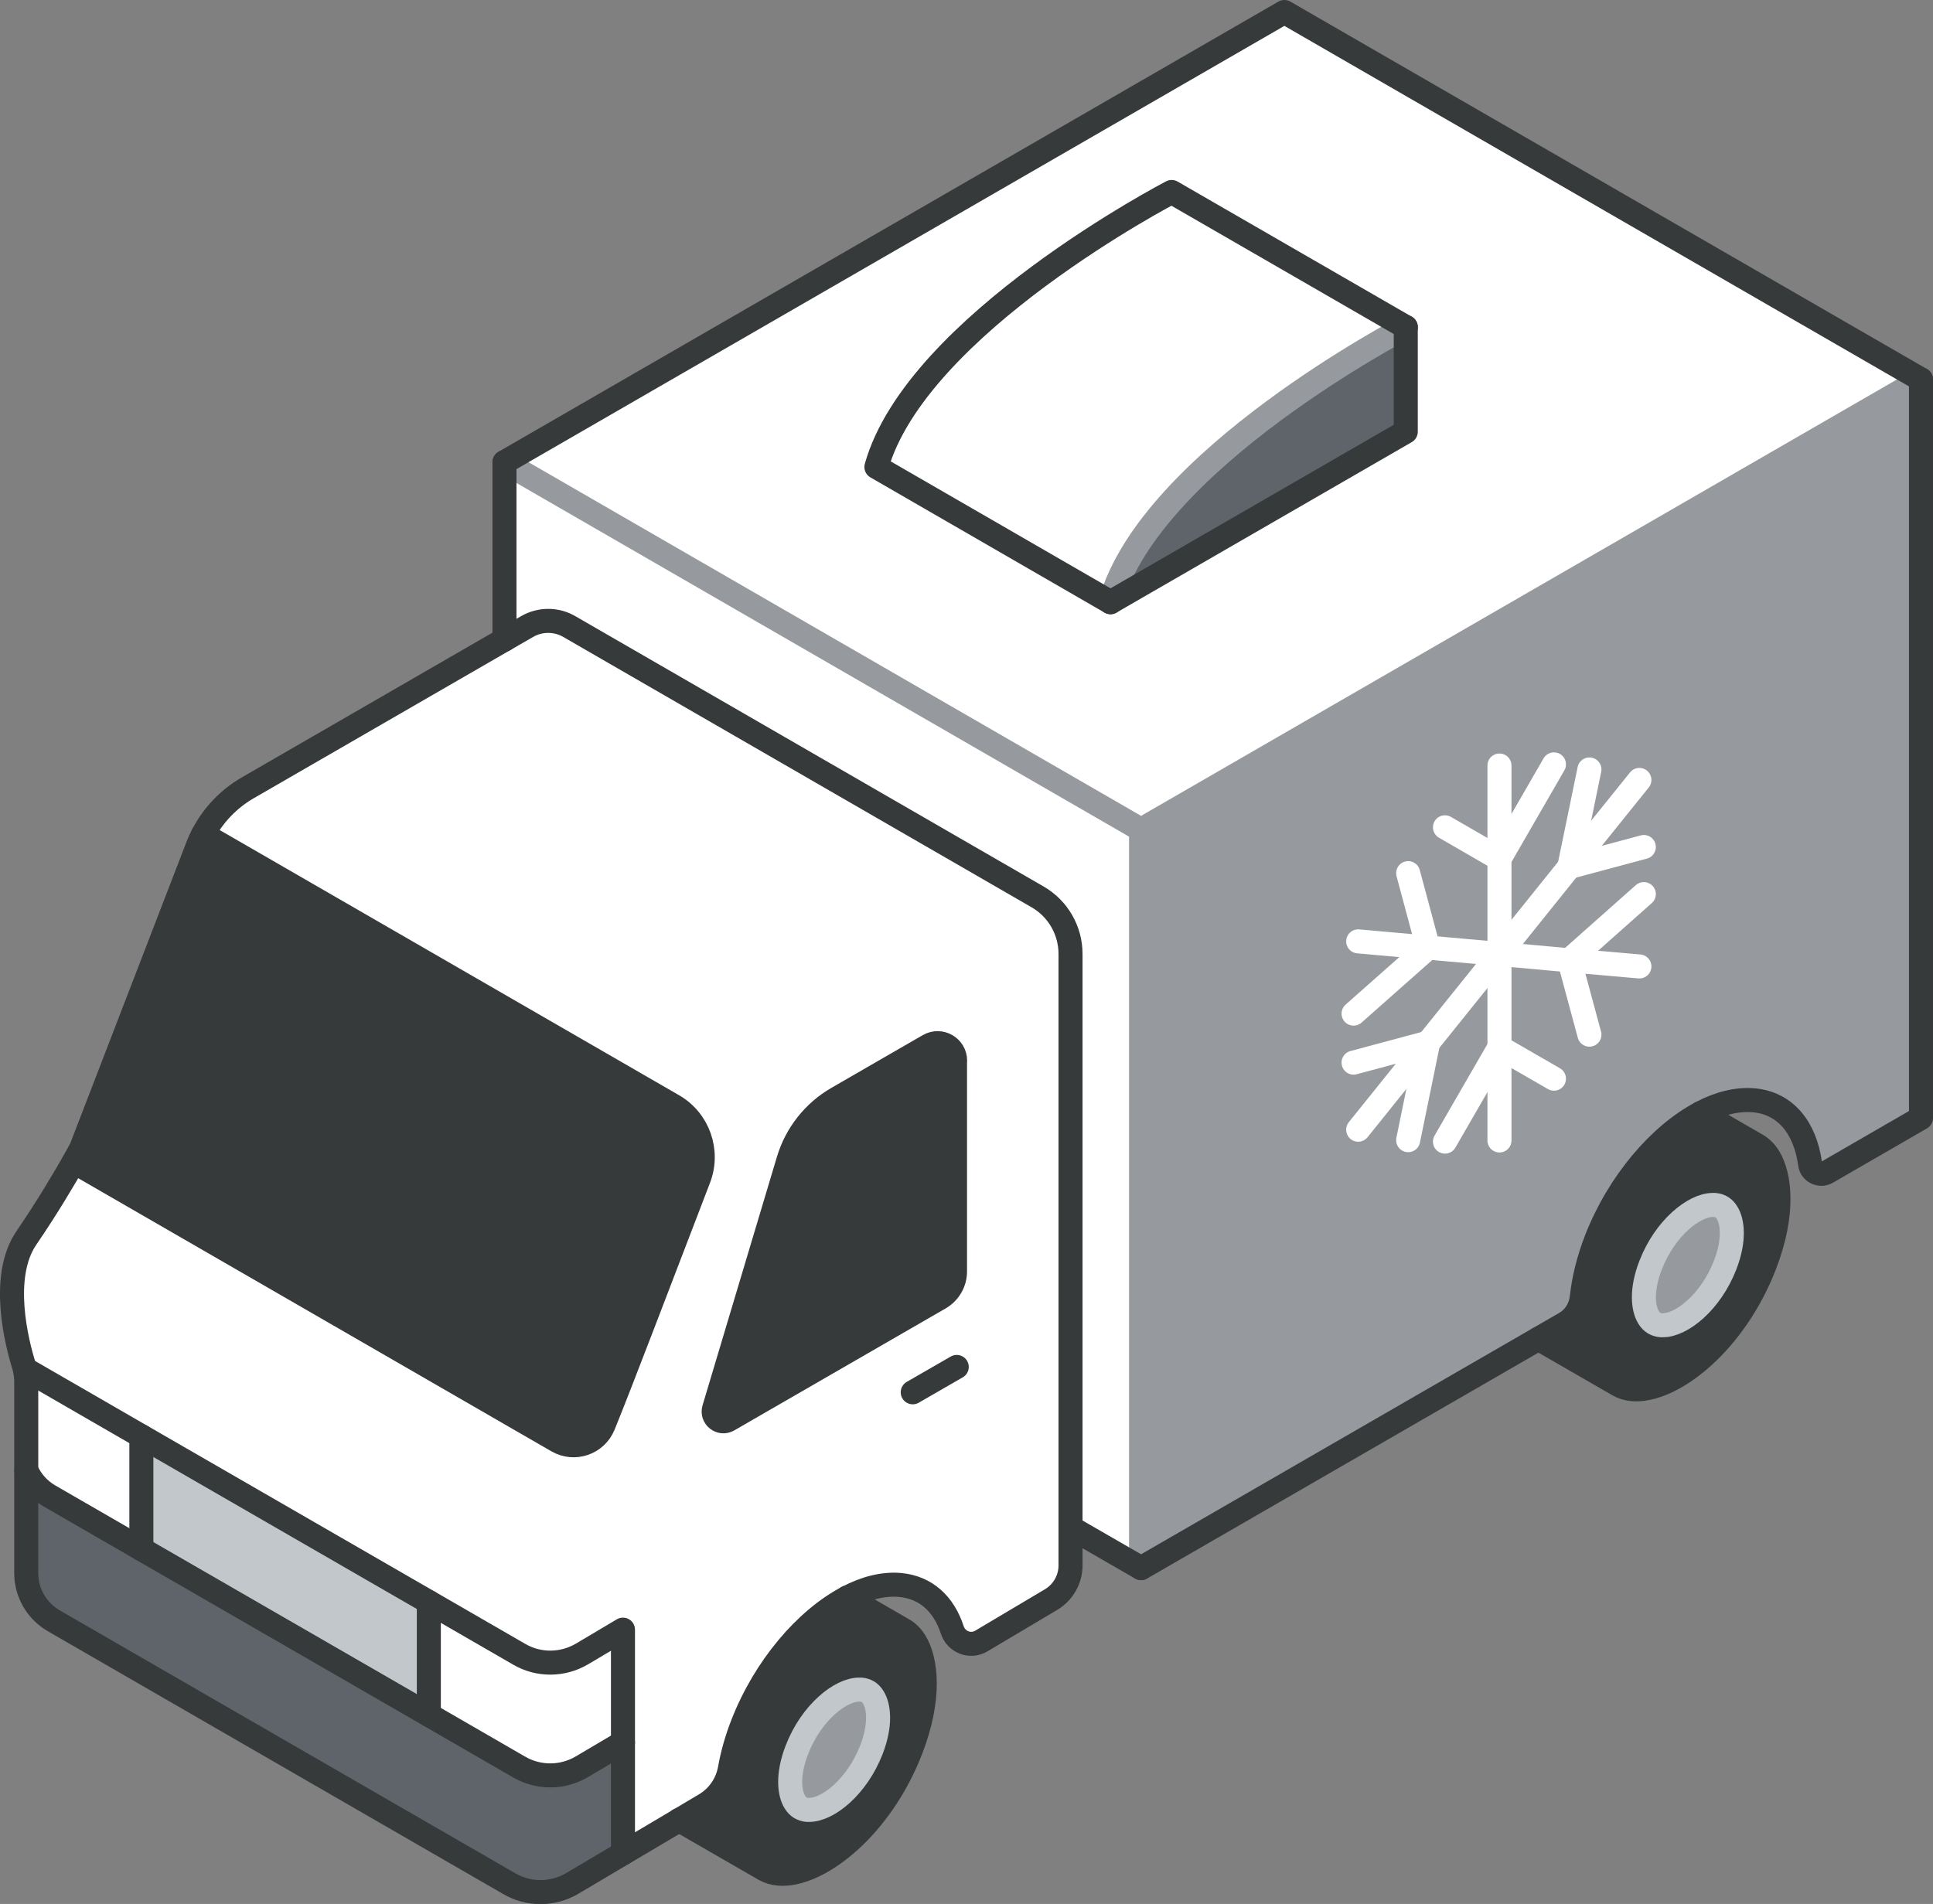 <?xml version="1.0" encoding="UTF-8"?>
<svg id="Layer_2" data-name="Layer 2" xmlns="http://www.w3.org/2000/svg" viewBox="0 0 201.13 198.15">
  <rect x="0" y="0" width="201.13" height="198.15" fill="#808080" stroke="none"/>
  <defs>
    <style>
      .cls-1 {
        fill: #c2c7cc;
      }

      .cls-2 {
        stroke: #fff;
      }

      .cls-2, .cls-3, .cls-4, .cls-5 {
        fill: none;
        stroke-linecap: round;
        stroke-linejoin: round;
        stroke-width: 2.5px;
      }

      .cls-6 {
        fill: #969a9e;
      }

      .cls-7 {
        fill: #fff;
      }

      .cls-8 {
        fill: #373a3a;
      }

      .cls-3 {
        stroke: #969a9e;
      }

      .cls-4 {
        stroke: #c2c7cc;
      }

      .cls-5 {
        stroke: #373a3a;
      }

      .cls-9 {
        fill: #5f646b;
      }
    </style>
  </defs>
  <g id="icons">
    <g>
      <g>
        <path class="cls-6" d="M177,115.82c-4.32,2.27-8.59,7.24-10.91,13.2-.81,2.09-1.3,4.11-1.5,5.97-.12,1.13-.74,2.16-1.73,2.73l-2.77,1.6-41.36,23.88v-76.85l81.16-46.86v76.85l-9.78,5.65c-.72.43-1.65-.03-1.76-.87-.51-3.76-2.57-6.32-5.87-6.62-1.73-.15-3.6.32-5.47,1.31Z"/>
        <path class="cls-7" d="M199.88,39.49l-81.16,46.86L52.49,48.1,133.64,1.25l66.24,38.24ZM146.27,44.93v-10.89l-24.36-14.06s-26.55,13.8-30.72,28.62l24.36,14.07,30.72-17.74Z"/>
        <path class="cls-8" d="M184.05,120.41c1.17,1.89,1.67,5.83-.43,11.25-3.1,7.99-9.34,12.92-13.35,12.92-.14,0-.28,0-.42-.02-.54-.05-1.02-.19-1.44-.44l-8.33-4.8,2.77-1.6c.99-.57,1.61-1.6,1.73-2.73.2-1.86.69-3.88,1.5-5.97,2.32-5.96,6.6-10.93,10.91-13.2l5.83,3.37c.48.29.88.68,1.22,1.23ZM179.5,131.66c1.02-2.62.77-4.53.2-5.45-.3-.49-.72-.76-1.28-.81-.07,0-.13,0-.2,0-1.95,0-4.97,2.4-6.47,6.26-1.02,2.62-.78,4.53-.21,5.45.3.49.73.76,1.29.81.07,0,.13,0,.2,0,1.94,0,4.97-2.4,6.47-6.26Z"/>
        <path class="cls-6" d="M179.7,126.21c.57.91.82,2.82-.2,5.45-1.5,3.87-4.53,6.26-6.47,6.26-.07,0-.13,0-.2,0-.56-.05-.99-.31-1.29-.81-.57-.91-.81-2.82.21-5.45,1.5-3.87,4.53-6.26,6.47-6.26.07,0,.13,0,.2,0,.56.05.98.31,1.28.81Z"/>
        <path class="cls-9" d="M146.27,34.04v10.89l-30.72,17.74c4.16-14.83,30.72-28.63,30.72-28.63Z"/>
        <path class="cls-7" d="M121.91,19.98l24.36,14.06s-26.55,13.8-30.72,28.63l-24.36-14.07c4.16-14.82,30.72-28.62,30.72-28.62Z"/>
        <path class="cls-7" d="M118.73,86.35v76.85l-7.33-4.23v-59.68c0-2.46-1.3-4.72-3.43-5.95l-48.72-28.13c-1.36-.79-3.04-.79-4.4,0l-2.36,1.36v-18.47l66.24,38.25Z"/>
        <path class="cls-7" d="M88.17,166.25c-4.32,2.27-8.59,7.24-10.91,13.2-.62,1.59-1.05,3.14-1.31,4.61-.28,1.57-1.22,2.94-2.59,3.75l-2.69,1.6-5.86,3.47v-23.28l-4.26,2.53c-2.02,1.19-4.52,1.21-6.54.03l-9.4-5.43-29.91-17.26-12.12-7h0c-.02-.12-.06-.25-.1-.37-.72-2.32-2.5-9.21.26-13.26,2.21-3.23,3.98-6.25,4.94-7.93l50.32,29.05c1.77,1.02,4.02.25,4.79-1.64,1.92-4.72,5.3-13.65,9.92-25.67,1.09-2.84-.04-6.06-2.67-7.58l-48.91-28.24c1.06-2.02,2.66-3.7,4.65-4.85l26.7-15.42,2.36-1.36c1.36-.79,3.04-.79,4.4,0l48.72,28.13c2.13,1.23,3.43,3.49,3.43,5.95v63.63c0,1.45-.77,2.8-2.02,3.55l-7.27,4.32c-1.15.68-2.61.1-3.02-1.17-.87-2.68-2.74-4.43-5.44-4.67-1.73-.15-3.6.32-5.47,1.31ZM99.37,132.33v-21.93c0-1.41-1.52-2.28-2.74-1.58l-9.51,5.49c-2.45,1.42-4.28,3.73-5.09,6.44l-7.74,25.87c-.26.88.68,1.63,1.48,1.17l22-12.7c.98-.57,1.59-1.62,1.59-2.75Z"/>
        <path class="cls-8" d="M99.37,110.4v21.93c0,1.13-.61,2.18-1.59,2.75l-22,12.7c-.8.46-1.74-.29-1.48-1.17l7.74-25.87c.81-2.71,2.63-5.02,5.09-6.44l9.51-5.49c1.22-.7,2.74.17,2.74,1.58Z"/>
        <path class="cls-8" d="M95.22,170.85c1.17,1.89,1.67,5.84-.43,11.25-3.09,7.99-9.34,12.92-13.35,12.92-.14,0-.28,0-.42-.02-.54-.05-1.02-.19-1.44-.43l-8.86-5.11s-.04-.03-.06-.04l2.69-1.6c1.37-.81,2.31-2.18,2.59-3.75.27-1.47.69-3.02,1.31-4.61,2.32-5.96,6.6-10.93,10.91-13.2l5.83,3.37c.48.28.88.67,1.22,1.22ZM90.67,182.09c1.02-2.62.77-4.53.2-5.45-.3-.49-.72-.76-1.28-.81-.07,0-.13,0-.2,0-1.95,0-4.97,2.4-6.47,6.26-1.02,2.62-.78,4.53-.21,5.45.3.49.73.76,1.29.81.07,0,.13,0,.2,0,1.94,0,4.97-2.4,6.47-6.26Z"/>
        <path class="cls-6" d="M90.87,176.64c.57.91.82,2.82-.2,5.45-1.5,3.87-4.53,6.26-6.47,6.26-.07,0-.13,0-.2,0-.56-.05-.99-.31-1.29-.81-.57-.91-.81-2.82.21-5.45,1.5-3.87,4.53-6.26,6.47-6.26.07,0,.13,0,.2,0,.56.05.98.31,1.28.81Z"/>
        <path class="cls-8" d="M70.05,115.08c2.63,1.52,3.76,4.73,2.67,7.58-4.62,12.02-8,20.94-9.92,25.67-.77,1.88-3.02,2.65-4.79,1.64L7.68,120.91c.49-.88.77-1.4.77-1.4l12.11-31.42c.16-.43.36-.86.57-1.25l48.91,28.24Z"/>
        <path class="cls-9" d="M64.82,181.34v11.54l-5.26,3.12c-2.02,1.19-4.52,1.21-6.54.04l-47.43-27.38c-1.76-1.03-2.85-2.91-2.85-4.94v-10.7c.48,1.09,1.3,2.03,2.38,2.65l9.59,5.54,29.91,17.26,9.4,5.43c2.02,1.17,4.53,1.16,6.54-.04l4.26-2.52Z"/>
        <path class="cls-7" d="M64.82,169.6v11.74l-4.26,2.52c-2.02,1.2-4.52,1.21-6.54.04l-9.4-5.43v-11.74l9.4,5.43c2.02,1.18,4.53,1.16,6.54-.03l4.26-2.53Z"/>
        <polygon class="cls-1" points="44.62 166.73 44.62 178.47 14.71 161.21 14.71 149.47 44.62 166.73"/>
        <path class="cls-7" d="M14.71,149.47v11.74l-9.59-5.54c-1.07-.62-1.89-1.56-2.38-2.65v-9.19c0-.46-.05-.9-.15-1.35l12.12,7Z"/>
      </g>
      <g>
        <path class="cls-3" d="M146.27,34.04s-26.55,13.8-30.72,28.63"/>
        <polyline class="cls-3" points="199.88 39.49 118.73 86.35 52.49 48.1"/>
        <line class="cls-3" x1="118.73" y1="86.35" x2="118.73" y2="163.2"/>
        <polyline class="cls-5" points="52.49 48.1 133.64 1.25 199.88 39.49"/>
        <path class="cls-5" d="M118.73,163.2l41.36-23.88,2.77-1.6c.99-.57,1.61-1.6,1.73-2.73.2-1.86.69-3.88,1.5-5.97,2.32-5.96,6.6-10.93,10.91-13.2,1.86-.99,3.74-1.46,5.47-1.31,3.31.29,5.36,2.86,5.87,6.62.1.84,1.04,1.29,1.76.87l9.78-5.65V39.49"/>
        <line class="cls-5" x1="52.49" y1="48.1" x2="52.49" y2="66.57"/>
        <line class="cls-5" x1="111.4" y1="158.97" x2="118.73" y2="163.2"/>
        <path class="cls-5" d="M2.58,142.47c-.02-.12-.06-.25-.1-.37-.72-2.32-2.5-9.21.26-13.26,2.21-3.23,3.98-6.25,4.94-7.93.49-.88.77-1.4.77-1.4l12.11-31.42c.16-.43.36-.86.57-1.25,1.06-2.02,2.66-3.7,4.65-4.85l26.7-15.42,2.36-1.36c1.36-.79,3.04-.79,4.4,0l48.72,28.13c2.13,1.23,3.43,3.49,3.43,5.95v63.63c0,1.45-.77,2.8-2.02,3.55l-7.27,4.32c-1.15.68-2.61.1-3.02-1.17-.87-2.68-2.74-4.43-5.44-4.67-1.73-.15-3.6.32-5.47,1.31-4.32,2.27-8.59,7.24-10.91,13.2-.62,1.59-1.05,3.14-1.31,4.61-.28,1.57-1.22,2.94-2.59,3.75l-2.69,1.6-5.86,3.47-5.26,3.12c-2.02,1.19-4.52,1.21-6.54.04l-47.43-27.38c-1.76-1.03-2.85-2.91-2.85-4.94v-19.9c0-.46-.05-.9-.15-1.35"/>
        <path class="cls-5" d="M64.82,181.34l-4.26,2.52c-2.02,1.2-4.52,1.21-6.54.04l-9.4-5.43-29.91-17.26-9.59-5.54c-1.07-.62-1.89-1.56-2.38-2.65"/>
        <path class="cls-4" d="M84.2,188.36c-.07,0-.13,0-.2,0-.56-.05-.99-.31-1.29-.81-.57-.91-.81-2.82.21-5.45,1.5-3.87,4.53-6.26,6.47-6.26.07,0,.13,0,.2,0,.56.05.98.31,1.28.81.57.91.82,2.82-.2,5.45-1.5,3.87-4.53,6.26-6.47,6.26Z"/>
        <path class="cls-4" d="M173.03,137.92c-.07,0-.13,0-.2,0-.56-.05-.99-.31-1.29-.81-.57-.91-.81-2.82.21-5.45,1.5-3.87,4.53-6.26,6.47-6.26.07,0,.13,0,.2,0,.56.05.98.31,1.28.81.57.91.82,2.82-.2,5.45-1.5,3.87-4.53,6.26-6.47,6.26Z"/>
        <path class="cls-5" d="M176.99,115.82h0l5.83,3.37c.48.29.88.68,1.22,1.23,1.17,1.89,1.67,5.83-.43,11.25-3.1,7.99-9.34,12.92-13.35,12.92-.14,0-.28,0-.42-.02-.54-.05-1.02-.19-1.44-.44l-8.33-4.8"/>
        <path class="cls-5" d="M88.16,166.25h0l5.83,3.37c.48.28.88.67,1.22,1.22,1.17,1.89,1.67,5.84-.43,11.25-3.09,7.99-9.34,12.92-13.35,12.92-.14,0-.28,0-.42-.02-.54-.05-1.02-.19-1.44-.43l-8.86-5.11s-.04-.03-.06-.04"/>
        <path class="cls-5" d="M7.68,120.91l50.32,29.05c1.77,1.02,4.02.25,4.79-1.64,1.92-4.72,5.3-13.65,9.92-25.67,1.09-2.84-.04-6.06-2.67-7.58l-48.91-28.24"/>
        <path class="cls-5" d="M64.82,192.88v-23.28l-4.26,2.53c-2.02,1.19-4.52,1.21-6.54.03l-9.4-5.43-29.91-17.26-12.12-7h0"/>
        <line class="cls-5" x1="44.62" y1="178.47" x2="44.62" y2="166.73"/>
        <line class="cls-5" x1="14.71" y1="161.21" x2="14.71" y2="149.47"/>
        <path class="cls-5" d="M99.37,110.4v21.93c0,1.13-.61,2.18-1.59,2.75l-22,12.7c-.8.46-1.74-.29-1.48-1.17l7.74-25.87c.81-2.71,2.63-5.02,5.09-6.44l9.51-5.49c1.22-.7,2.74.17,2.74,1.58Z"/>
        <line class="cls-5" x1="94.97" y1="144.9" x2="99.55" y2="142.26"/>
        <polyline class="cls-2" points="156.02 118.69 156.02 108.99 156.02 99.28 156.02 89.38 156.02 79.67"/>
        <polyline class="cls-2" points="161.69 79.55 156.02 89.38 150.35 86.1"/>
        <polyline class="cls-2" points="161.69 112.26 156.02 108.99 150.35 118.81"/>
        <polyline class="cls-2" points="170.58 100.58 163.29 99.94 156.02 99.28 148.6 98.62 141.32 97.97"/>
        <polyline class="cls-2" points="146.52 90.87 148.6 98.62 140.84 105.49"/>
        <polyline class="cls-2" points="171.04 93.05 163.29 99.93 163.29 99.94 165.38 107.68"/>
        <polyline class="cls-2" points="170.58 81.17 163.29 90.23 156.02 99.28 148.6 108.51 141.32 117.57"/>
        <polyline class="cls-2" points="140.84 110.59 148.6 108.51 146.52 118.66"/>
        <polyline class="cls-2" points="165.38 80.08 163.29 90.23 171.04 88.15"/>
        <polyline class="cls-5" points="115.55 62.67 146.27 44.93 146.27 34.04"/>
        <path class="cls-5" d="M115.55,62.67l-24.36-14.07c4.16-14.82,30.72-28.62,30.72-28.62l24.36,14.06"/>
      </g>
    </g>
  </g>
</svg>